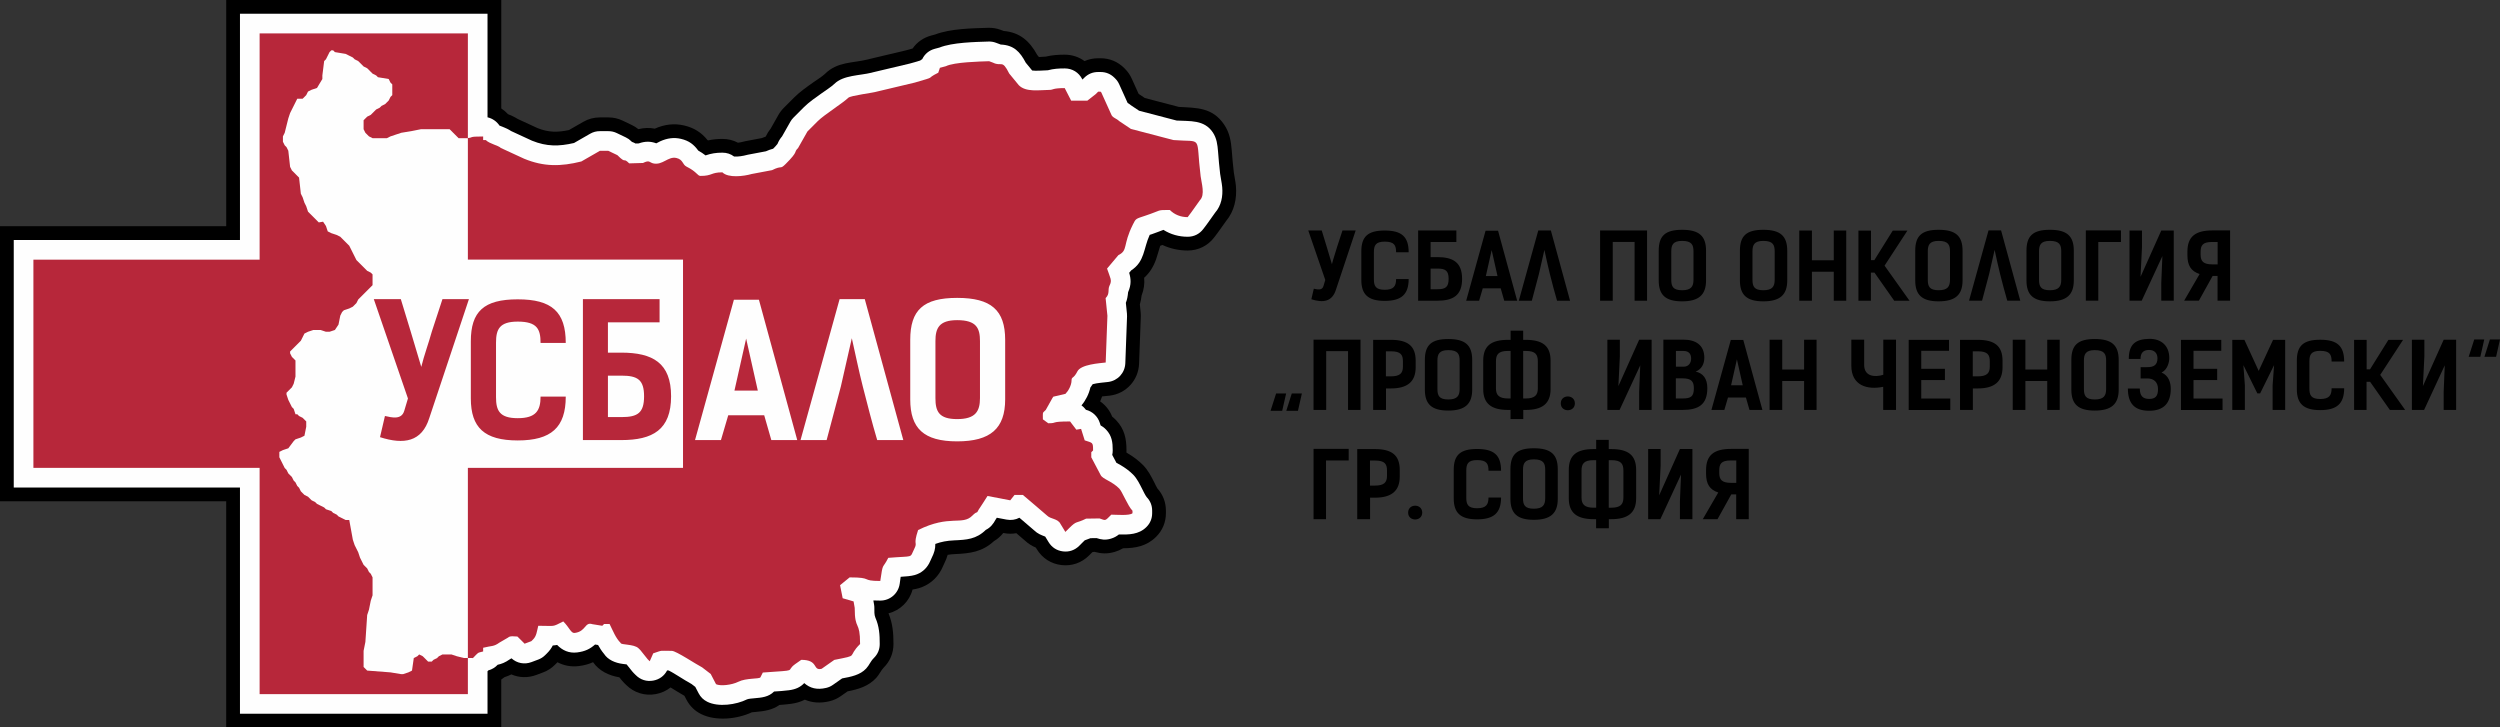 <?xml version="1.0" encoding="UTF-8"?>
<!DOCTYPE svg PUBLIC "-//W3C//DTD SVG 1.1//EN" "http://www.w3.org/Graphics/SVG/1.1/DTD/svg11.dtd">
<!-- Creator: CorelDRAW 2021 (64-Bit) -->
<svg xmlns="http://www.w3.org/2000/svg" xml:space="preserve" width="127.251mm" height="37.03mm" version="1.1" style="shape-rendering:geometricPrecision; text-rendering:geometricPrecision; image-rendering:optimizeQuality; fill-rule:evenodd; clip-rule:evenodd"
viewBox="0 0 12499.73 3637.39"
 xmlns:xlink="http://www.w3.org/1999/xlink"
 xmlns:xodm="http://www.corel.com/coreldraw/odm/2003">
 <rect x="0" y="0" width="12499.73" height="3637.39" fill="#333333" stroke="none"/>
 <defs>
  <style type="text/css">
   <![CDATA[
    .fil2 {fill:#B7273A}
    .fil0 {fill:black;fill-rule:nonzero}
    .fil1 {fill:#FEFEFE;fill-rule:nonzero}
   ]]>
  </style>
 </defs>
 <g id="Layer_x0020_1">
  <path class="fil0" d="M6712.27 1152.14l-26.4 80.56c-8.19,29.59 -19.12,58.71 -26.39,88.3l-26.4 -88.3 -24.58 -80.56 -67.36 0 85.11 247.59 -9.1 30.49c-6.83,23.67 -31.4,16.85 -48.25,13.2l-12.29 52.8c59.62,19.12 104.23,11.83 122.89,-47.79l98.76 -296.3 -65.99 0zm268.07 243.05c0,34.59 -11.37,53.7 -56.88,53.7 -45.52,0 -54.16,-19.12 -54.16,-52.34l0 -136.09c0,-33.23 8.64,-52.35 54.16,-52.35 48.69,0 56.88,19.12 56.88,53.25l62.81 0c0,-77.83 -35.04,-108.78 -119.69,-108.78 -84.66,0 -116.97,30.5 -116.97,104.68l0 142.46c0,72.36 33.67,104.68 116.97,104.68 83.29,0 119.69,-32.32 119.69,-109.23l-62.81 0zm301.3 -243.05l-191.15 0 0 351.36 95.58 0c78.29,0 124.25,-25.49 124.25,-109.23 0,-83.29 -45.96,-108.78 -124.25,-108.78l-33.22 0 0 -75.55 128.8 0 0 -57.81zm-38.68 242.13c0,41.41 -15.93,51.88 -55.98,51.88l-34.13 0 0 -103.32 34.13 0c40.05,0 55.98,10.47 55.98,51.43zm247.13 -240.77l-62.36 0 -96.94 350 64.62 0 18.21 -61.89 89.66 0 17.75 61.89 64.62 0 -95.58 -350zm-60.99 226.65l29.13 -129.71 29.12 129.71 -58.26 0zm324.97 -228.02l-62.82 0 -97.39 351.36 65.09 0 35.5 -133.81 27.31 -120.15c9.11,40.05 17.3,81.01 27.31,120.15 11.37,44.61 22.76,89.2 35.95,133.81l65.09 0 -96.03 -351.36zm481.07 0c-78.29,0 -156.57,0 -234.85,0l0 351.36 63.27 0 0 -294.02 109.23 0 0 294.02 62.36 0 0 -351.36zm175.23 354.55c83.29,0 119.69,-32.31 119.69,-104.67l0 -148.37c0,-74.19 -35.04,-104.68 -119.69,-104.68 -84.66,0 -116.97,30.49 -116.97,104.68l0 148.37c0,72.36 33.67,104.67 116.97,104.67zm0 -55.52c-45.52,0 -54.16,-19.12 -54.16,-52.35l0 -142c0,-31.86 8.64,-52.34 54.16,-52.34 48.69,0 56.88,20.48 56.88,52.34l0 142c0,33.23 -11.37,52.35 -56.88,52.35zm405.98 55.52c83.29,0 119.69,-32.31 119.69,-104.67l0 -148.37c0,-74.19 -35.04,-104.68 -119.69,-104.68 -84.66,0 -116.97,30.49 -116.97,104.68l0 148.37c0,72.36 33.67,104.67 116.97,104.67zm0 -55.52c-45.52,0 -54.16,-19.12 -54.16,-52.35l0 -142c0,-31.86 8.64,-52.34 54.16,-52.34 48.69,0 56.88,20.48 56.88,52.34l0 142c0,33.23 -11.37,52.35 -56.88,52.35zm414.62 -298.58l-62.36 0 0 148.84 -109.23 0 0 -148.84 -63.27 0 0 350.91 63.27 0 0 -144.73 109.23 0 0 144.73 62.36 0 0 -350.91zm316.32 350.91l-124.7 -175.23 114.23 -175.22 -73.27 0 -91.94 147.46 -16.84 0 0 -147.46 -62.81 0 0 350.45 62.35 0 0 -140.63 17.75 0 98.77 140.63 76.46 0zm145.64 3.18c83.29,0 119.69,-32.31 119.69,-104.67l0 -148.37c0,-74.19 -35.04,-104.68 -119.69,-104.68 -84.66,0 -116.97,30.49 -116.97,104.68l0 148.37c0,72.36 33.67,104.67 116.97,104.67zm0 -55.52c-45.52,0 -54.16,-19.12 -54.16,-52.35l0 -142c0,-31.86 8.64,-52.34 54.16,-52.34 48.69,0 56.88,20.48 56.88,52.34l0 142c0,33.23 -11.37,52.35 -56.88,52.35zm312.22 -299.03l-62.82 0 -97.39 351.36 65.09 0 35.5 -133.81 27.31 -120.15c9.11,40.05 17.3,81.01 27.31,120.15 11.37,44.61 22.76,89.2 35.95,133.81l65.09 0 -96.03 -351.36zm243.95 354.55c83.29,0 119.69,-32.31 119.69,-104.67l0 -148.37c0,-74.19 -35.04,-104.68 -119.69,-104.68 -84.66,0 -116.97,30.49 -116.97,104.68l0 148.37c0,72.36 33.67,104.67 116.97,104.67zm0 -55.52c-45.52,0 -54.16,-19.12 -54.16,-52.35l0 -142c0,-31.86 8.64,-52.34 54.16,-52.34 48.69,0 56.88,20.48 56.88,52.34l0 142c0,33.23 -11.37,52.35 -56.88,52.35zm355.45 -299.03l-175.68 0 0 351.36 62.36 0 0 -293.56 113.33 0 0 -57.81zm42.78 351.36l60.99 0 103.32 -223.02 -5.46 133.36 0 89.66 62.36 0 0 -350.91 -62.36 0 -103.77 231.66 7.28 -148.83 0 -82.84 -62.36 0 0 350.91zm346.82 0l68.73 -123.8 24.58 0 0 123.8 62.81 0 0 -351.36 -88.75 0c-84.66,0 -124.71,30.95 -124.71,105.6l0 18.2c0,51.88 18.2,80.11 60.99,94.21l-77.37 133.36 73.73 0zm67.37 -181.6c-45.52,0 -58.72,-15.93 -58.72,-49.15l0 -11.84c0,-33.22 9.11,-50.97 57.81,-50.97l27.31 0 0 111.96 -26.39 0zm-4259.12 376.39c-78.29,0 -156.57,0 -234.85,0l0 351.36 63.27 0 0 -294.02 109.23 0 0 294.02 62.36 0 0 -351.36zm63.26 0.91l0 350.45 64.17 0 0 -107.41 24.12 0c83.29,0 124.25,-33.68 124.25,-106.05l0 -32.31c0,-74.19 -39.6,-104.68 -124.25,-104.68l-88.3 0zm63.72 182.51l0 -125.16 25.49 0c48.7,0 59.62,17.3 59.62,50.52l0 25.94c0,33.22 -15.02,48.7 -60.54,48.7l-24.58 0zm311.77 171.12c83.29,0 119.69,-32.31 119.69,-104.67l0 -148.37c0,-74.19 -35.04,-104.68 -119.69,-104.68 -84.66,0 -116.97,30.49 -116.97,104.68l0 148.37c0,72.36 33.67,104.67 116.97,104.67zm0 -55.52c-45.52,0 -54.16,-19.12 -54.16,-52.35l0 -142c0,-31.86 8.64,-52.34 54.16,-52.34 48.69,0 56.88,20.48 56.88,52.34l0 142c0,33.23 -11.37,52.35 -56.88,52.35zm375.03 97.85l0 -45.51 12.29 0c82.83,0 124.25,-31.4 124.25,-104.22l0 -142.01c0,-74.18 -40.06,-104.22 -124.25,-104.22l-12.75 0 0 -45.97c-20.93,0 -41.87,0 -62.81,0l0 45.97 -12.74 0c-84.65,0 -124.25,30.04 -124.25,104.22l0 142.01c0,72.82 40.96,104.22 124.25,104.22l12.29 0 0 45.51c21.39,0 42.33,0 63.72,0zm-0.46 -102.86l0 -237.58 13.65 0c48.7,0 59.62,18.65 59.62,52.34l0 135.17c0,33.23 -15.02,50.07 -60.53,50.07l-12.75 0zm-62.81 0l-12.74 0c-45.06,0 -60.54,-16.84 -60.54,-50.07l0 -135.17c0,-33.68 11.38,-52.34 59.62,-52.34l13.65 0 0 237.58zm250.79 24.58c0,45.97 70.54,45.51 70.54,0 0,-45.97 -70.54,-46.42 -70.54,0zm233.02 32.77l60.99 0 103.32 -223.02 -5.46 133.36 0 89.66 62.36 0 0 -350.91 -62.36 0 -103.77 231.66 7.28 -148.83 0 -82.84 -62.36 0 0 350.91zm279.91 0l95.12 0c79.64,0 124.7,-25.49 124.7,-109.23 0,-47.79 -21.85,-74.64 -58.25,-82.38 29.58,-11.83 43.23,-38.68 43.23,-69.17 0,-64.17 -43.69,-90.58 -104.22,-90.58l-100.59 0 0 351.36zm62.36 -157.93l32.77 0c45.97,0 57.35,15.93 57.35,50.07 0,41.41 -15.93,50.52 -56.43,50.52l-33.68 0 0 -100.59zm38.23 -136.99c30.95,0 38.23,20.02 38.23,37.77 0,22.31 -12.29,40.96 -37.78,40.96l-38.23 0 0 -78.73 37.78 0zm299.02 -55.08l-62.36 0 -96.94 350 64.62 0 18.21 -61.89 89.66 0 17.75 61.89 64.62 0 -95.58 -350zm-60.99 226.65l29.13 -129.71 29.12 129.71 -58.26 0zm427.37 -227.57l-62.36 0 0 148.84 -109.23 0 0 -148.84 -63.27 0 0 350.91 63.27 0 0 -144.73 109.23 0 0 144.73 62.36 0 0 -350.91zm333.61 -0.45l0 175.68c-43.69,13.65 -95.58,7.74 -95.58,-49.15l0 -126.53 -64.17 0 0 130.17c0,99.67 80.1,121.97 159.3,105.59l0 115.61 64.17 0 0 -351.36 -63.72 0zm126.98 0.91l0 350.9 208 0 0 -57.35 -145.19 0 0 -92.39 118.34 0 0 -56.43 -118.34 0 0 -90.11 138.82 0 0 -54.62 -201.62 0zm256.69 0l0 350.45 64.17 0 0 -107.41 24.12 0c83.29,0 124.25,-33.68 124.25,-106.05l0 -32.31c0,-74.19 -39.6,-104.68 -124.25,-104.68l-88.3 0zm63.72 182.51l0 -125.16 25.49 0c48.7,0 59.62,17.3 59.62,50.52l0 25.94c0,33.22 -15.02,48.7 -60.54,48.7l-24.58 0zm434.65 -182.97l-62.36 0 0 148.84 -109.23 0 0 -148.84 -63.27 0 0 350.91 63.27 0 0 -144.73 109.23 0 0 144.73 62.36 0 0 -350.91zm175.23 354.09c83.29,0 119.69,-32.31 119.69,-104.67l0 -148.37c0,-74.19 -35.04,-104.68 -119.69,-104.68 -84.66,0 -116.97,30.49 -116.97,104.68l0 148.37c0,72.36 33.67,104.67 116.97,104.67zm0 -55.52c-45.52,0 -54.16,-19.12 -54.16,-52.35l0 -142c0,-31.86 8.64,-52.34 54.16,-52.34 48.69,0 56.88,20.48 56.88,52.34l0 142c0,33.23 -11.37,52.35 -56.88,52.35zm272.16 56.43c73.28,0 107.86,-38.68 107.86,-109.68 0,-30.95 -10.01,-66 -45.96,-81.47 30.04,-14.12 38.68,-52.8 38.68,-72.36 0,-61.44 -40.05,-96.95 -100.59,-96.04 -69.63,1.37 -101.95,28.22 -101.95,100.59l58.71 0c0,-29.12 12.75,-45.06 42.79,-45.06 26.39,0 41.87,15.93 41.87,41.87 0,33.67 -19.12,44.14 -50.07,44.14 -11.38,0.91 -22.76,0 -34.13,0l0 56.43 34.13 0c33.68,0 52.8,20.48 52.8,53.26 0,35.95 -13.65,49.15 -44.15,49.15 -31.4,0 -46.87,-15.02 -46.87,-51.88l-59.62 0c0,74.63 33.22,111.05 106.5,111.05zm158.84 -354.55l0 350.9 208 0 0 -57.35 -145.19 0 0 -92.39 118.34 0 0 -56.43 -118.34 0 0 -90.11 138.82 0 0 -54.62 -201.62 0zm395.97 267.61l69.63 -141.09 -7.29 100.12 0 123.8 62.81 0 0 -350.45 -60.53 0 -71.91 155.2 -71.45 -155.2 -60.54 0 0 350.45 62.81 0 0 -123.8 -7.28 -100.12 69.63 141.09 14.12 0zm357.27 -25.48c0,34.59 -11.37,53.7 -56.88,53.7 -45.52,0 -54.16,-19.12 -54.16,-52.34l0 -136.09c0,-33.23 8.64,-52.35 54.16,-52.35 48.69,0 56.88,19.12 56.88,53.25l62.81 0c0,-77.83 -35.04,-108.78 -119.69,-108.78 -84.66,0 -116.97,30.5 -116.97,104.68l0 142.46c0,72.36 33.67,104.68 116.97,104.68 83.29,0 119.69,-32.32 119.69,-109.23l-62.81 0zm367.75 108.32l-124.7 -175.23 114.23 -175.22 -73.27 0 -91.94 147.46 -16.84 0 0 -147.46 -62.81 0 0 350.45 62.35 0 0 -140.63 17.75 0 98.77 140.63 76.46 0zm33.67 0l60.99 0 103.32 -223.02 -5.46 133.36 0 89.66 62.36 0 0 -350.91 -62.36 0 -103.77 231.66 7.28 -148.83 0 -82.84 -62.36 0 0 350.91zm-5315.92 194.8l-175.68 0 0 351.36 62.36 0 0 -293.56 113.33 0 0 -57.81zm42.78 0.91l0 350.45 64.17 0 0 -107.41 24.12 0c83.29,0 124.25,-33.68 124.25,-106.05l0 -32.31c0,-74.19 -39.6,-104.68 -124.25,-104.68l-88.3 0zm63.72 182.51l0 -125.16 25.49 0c48.7,0 59.62,17.3 59.62,50.52l0 25.94c0,33.22 -15.02,48.7 -60.54,48.7l-24.58 0zm190.7 135.17c0,45.97 70.54,45.51 70.54,0 0,-45.97 -70.54,-46.42 -70.54,0zm401.87 -75.55c0,34.59 -11.37,53.7 -56.88,53.7 -45.52,0 -54.16,-19.12 -54.16,-52.34l0 -136.09c0,-33.23 8.64,-52.35 54.16,-52.35 48.69,0 56.88,19.12 56.88,53.25l62.81 0c0,-77.83 -35.04,-108.78 -119.69,-108.78 -84.66,0 -116.97,30.5 -116.97,104.68l0 142.46c0,72.36 33.67,104.68 116.97,104.68 83.29,0 119.69,-32.32 119.69,-109.23l-62.81 0zm226.66 111.5c83.29,0 119.69,-32.31 119.69,-104.67l0 -148.37c0,-74.19 -35.04,-104.68 -119.69,-104.68 -84.66,0 -116.97,30.49 -116.97,104.68l0 148.37c0,72.36 33.67,104.67 116.97,104.67zm0 -55.52c-45.52,0 -54.16,-19.12 -54.16,-52.35l0 -142c0,-31.86 8.64,-52.34 54.16,-52.34 48.69,0 56.88,20.48 56.88,52.34l0 142c0,33.23 -11.37,52.35 -56.88,52.35zm375.03 97.85l0 -45.51 12.29 0c82.83,0 124.25,-31.4 124.25,-104.22l0 -142.01c0,-74.18 -40.06,-104.22 -124.25,-104.22l-12.75 0 0 -45.97c-20.93,0 -41.87,0 -62.81,0l0 45.97 -12.74 0c-84.65,0 -124.25,30.04 -124.25,104.22l0 142.01c0,72.82 40.96,104.22 124.25,104.22l12.29 0 0 45.51c21.39,0 42.33,0 63.72,0zm-0.46 -102.86l0 -237.58 13.65 0c48.7,0 59.62,18.65 59.62,52.34l0 135.17c0,33.23 -15.02,50.07 -60.53,50.07l-12.75 0zm-62.81 0l-12.74 0c-45.06,0 -60.54,-16.84 -60.54,-50.07l0 -135.17c0,-33.68 11.38,-52.34 59.62,-52.34l13.65 0 0 237.58zm259.88 57.35l60.99 0 103.32 -223.02 -5.46 133.36 0 89.66 62.36 0 0 -350.91 -62.36 0 -103.77 231.66 7.28 -148.83 0 -82.84 -62.36 0 0 350.91zm346.82 0l68.73 -123.8 24.58 0 0 123.8 62.81 0 0 -351.36 -88.75 0c-84.66,0 -124.71,30.95 -124.71,105.6l0 18.2c0,51.88 18.2,80.11 60.99,94.21l-77.37 133.36 73.73 0zm67.37 -181.6c-45.52,0 -58.72,-15.93 -58.72,-49.15l0 -11.84c0,-33.22 9.11,-50.97 57.81,-50.97l27.31 0 0 111.96 -26.39 0z"/>
  <path class="fil0" d="M-0 2506.33l0 -1375.27 1131.05 0 0 -1131.06 167.03 0 1041.25 0 166.99 0 0 166.99 0 375.15c12.31,7.99 23.57,17.57 33.44,28.54 17.1,6.81 33.52,14.36 49.02,24.18l98.61 45.52c55.49,22.27 101.01,21.9 157.43,9.83l71.33 -40.98c25.95,-14.9 53.26,-22.19 83.18,-22.19l42.36 0c25.59,0 49.07,5.33 72.14,16.38l45.16 21.63c12.05,5.78 22.9,12.6 32.97,20.79 27.4,-6.89 54.69,-7.93 82.05,-2.57 46.77,-21.01 96.37,-27.79 146.62,-15.91 50.14,11.84 85.9,34.96 116.94,72.97 0.9,0.56 1.82,1.13 2.72,1.69 23.2,-5.2 46.22,-7.46 71.58,-7.46 27.71,0 54.08,6.34 77.92,19.01 8.07,-0.96 17.24,-2.71 22.1,-4.11 5,-1.44 10.02,-2.63 15.14,-3.6l82.11 -15.53c6.36,-2.67 12.76,-5.14 19.26,-7.36 6.86,-14.52 15.1,-27.81 25.18,-40.44l38.18 -67.5c7.52,-13.29 16.35,-24.9 27.14,-35.72l34.03 -34.11 17.95 -17.93c29.24,-29.23 63.85,-52.92 97.4,-76.85 17.81,-12.71 41.05,-26.6 55.97,-40.59 62.3,-62.27 138.39,-53.69 214.87,-72.63 2.95,-0.87 5.91,-1.65 8.9,-2.37l183.12 -43.49c10.51,-2.99 21.15,-5.77 31.67,-8.83 22.29,-32.03 55.01,-54.71 93.7,-65.02l19.2 -5.12c76.42,-29.19 183.31,-30.81 264.65,-33.35 22.04,-0.68 42.53,2.66 63.2,10.32l14.82 5.49c80.9,7.1 129.54,50.34 167.71,120.16l8.36 10.16c11.51,-0.38 23.78,-1.37 34.16,-2.03 31.73,-7.71 61.9,-9.75 94.87,-9.75 36.83,0 71.1,11.48 99.07,32.14 20.98,-9.39 43.9,-14.21 68.11,-14.21l12.11 0c45.2,0 85.92,16.83 117.92,48.75l3.64 3.63c14.64,14.6 25.74,30.64 34.25,49.47l34.14 75.55c1.47,1.11 2.95,2.25 4.4,3.4l26.85 17.98 169.98 44.47c90.55,4.98 168.96,2.25 227.12,89.19 27.16,40.59 33.73,81.54 37.61,128.94 2.95,36.11 5.71,72.27 10.16,108.23 2.86,23.11 8.55,45.19 10.58,68.72 5.48,63.47 -7.94,126.2 -49.32,175.71l-39.61 55.55c-0.86,1.22 -1.75,2.42 -2.64,3.6l-16.31 21.62c-32.17,42.65 -79.9,66.44 -133.33,66.44 -43.91,0 -86.91,-9.26 -126.24,-27.74 -3.69,1.42 -7.4,2.84 -11.1,4.22 -7.25,21.89 -12.54,44.64 -20.16,66.27 -13.31,37.8 -32.02,68.34 -60.11,93.51 2.9,29.98 -1.07,58.63 -12.81,89.15 -1.77,15.03 -4.41,29.71 -8.69,44.13l4.01 39.44c0.79,7.7 1.02,15.3 0.74,23.04l-8.61 233.94c-3.03,82.19 -64.52,149.34 -146.13,159.55 -11.29,1.41 -25.21,2.35 -38.57,3.9 -2.93,8.42 -6.26,16.72 -9.98,24.86 26.87,18.63 47.93,45.01 60.16,76.15 7.03,5.54 13.65,11.61 19.92,18.21 41.93,44.14 51.66,92.3 51.66,150.88 0,3.15 -0.08,6.31 -0.25,9.46l1.09 2.07c1.66,0.92 3.31,1.86 4.95,2.83 27.69,16.33 53.3,35.19 76.06,57.96 26.09,26.12 41.41,56.88 57.92,89.17 4.15,8.13 9.57,20.58 14.83,28.64 27.97,30.99 42.55,69.3 42.55,111.38l0 12.19c0,45.45 -17.02,86.37 -49.25,118.41 -47.18,46.9 -103.29,56.84 -164.87,57.05 -13.06,7.76 -26.94,13.82 -41.98,18.2 -36.1,10.51 -66.01,9.28 -100.03,-0.05l-7.64 0.11c-1.5,0.56 -3,1.12 -4.5,1.67l-16.33 16.34c-36.75,36.75 -86.25,53.89 -137.85,47.74 -51.85,-6.19 -95.54,-34.24 -122.75,-78.81l-5.18 -8.47c-20.13,-8.84 -36.44,-18.3 -55.18,-35.77l-42.34 -36.28c-20.24,3.65 -41.15,3.49 -61.8,-0.45l-3.43 -0.66c-12.82,16.12 -27.94,29.79 -46.42,40.59 -59.08,54.07 -118.19,61.66 -196.61,65.08 -12.1,0.53 -23.66,1.66 -35.02,3.61 -4.2,15.08 -10.21,29.79 -17.79,44.96 -4.91,9.81 -8.68,19.91 -13.92,29.73 -24.26,45.47 -63.67,77.84 -113.21,92.26 -9.81,2.86 -20.13,4.96 -30.64,6.56 -15.61,59.2 -62.06,104.38 -120.31,119.02 21.03,50.91 24.91,98.24 24.91,153.26 0,45.28 -16.88,86.06 -48.9,118.08 -12.81,12.8 -22.11,34.87 -37.12,51.16 -39.21,42.55 -89.61,57.05 -143.43,67.58l-33.79 23.74c-17.78,12.48 -36.46,20.87 -57.6,25.87 -43.35,10.23 -84.82,8.21 -122.34,-8.11 -21.17,10.95 -44.48,17.56 -69.7,20.92 -19,2.52 -38.1,4.18 -57.23,5.51 -35.53,25.26 -75.17,31.29 -120.81,35.13 -5.22,0.44 -11.61,0.76 -17.13,1.62 -74.02,34.47 -180.27,45.47 -253.75,8.78 -32.31,-16.14 -56.85,-40.28 -73.53,-72.32l-9.53 -18.3 -2.4 -1.84c-21.1,-11.69 -41.23,-24.82 -61.86,-37.28 -1.79,-1.08 -3.59,-2.19 -5.39,-3.3 -20.98,16.69 -46.04,28.1 -73.7,33.24 -55.15,10.26 -108.91,-6.62 -148.64,-46.13l-10.51 -10.45c-4.55,-4.53 -8.78,-9.23 -12.79,-14.25l-10.49 -13.13c-51.73,-8.35 -100.88,-31.8 -131.4,-75.56 -21.7,10 -45.06,16.21 -71.47,19.46 -38.38,4.71 -74.47,-2.32 -106.44,-19.13 -1.33,1.39 -2.68,2.76 -4.06,4.12l-9.04 8.96c-17.14,17 -36.28,29.26 -58.88,37.75l-33.73 12.66c-41.56,15.6 -85.97,14.2 -124.93,-2.78 -10.91,5.52 -22.08,10.07 -34.1,13.79 -5.2,4.29 -10.63,8.25 -16.29,11.88l0 72.8 0 166.99 -166.99 0 -1041.25 0 -167.03 0 0 -1131.06 -1131.05 0z"/>
  <path class="fil1" d="M4366.7 3002.22l3.5 20.02c1.03,5.87 1.47,10.96 1.47,16.93 0,15.28 -1.03,34.83 5.24,49.18 19.17,43.91 21.65,84.11 21.65,131.58 0,27.05 -9.64,50.32 -28.76,69.46 -19.43,19.42 -21.73,34.37 -39.07,53.19 -30.25,32.83 -77,41.41 -120.24,49.37l-45.94 32.28c-10.72,7.53 -21.13,12.21 -33.88,15.22 -46.12,10.89 -80.95,1.41 -109.56,-24.07 -19.6,20.97 -43.8,31.38 -75.74,35.64 -24.12,3.2 -49.64,4.96 -74.98,6.48 -27.33,27.56 -61.91,30.61 -99.76,33.8 -8.5,0.71 -27.36,2.11 -35.07,5.24 -54.38,27.21 -143.55,40.01 -199.34,12.16 -19.35,-9.67 -33.27,-23.36 -43.26,-42.54l-16.54 -31.78 -18.7 -14.39c-21.56,-11.59 -43.32,-25.88 -64,-38.37 -14.13,-8.53 -34.24,-21.52 -50.78,-29.43 -2.47,-0.06 -4.94,-0.13 -7.42,-0.2 -14.09,27.2 -38.33,45.14 -69,50.83 -32.91,6.12 -63.98,-3.56 -87.59,-27.29l-10.51 -10.45c-2.82,-2.79 -5.08,-5.31 -7.55,-8.41l-27.82 -34.82c-6.38,-1.01 -13.5,-1.64 -18.66,-2.3 -38.74,-4.93 -74.85,-20.43 -94.35,-50.39 -12.01,-14.32 -21.36,-29.01 -29.73,-44.29l-15 -2.41c-24.62,21.81 -49.78,34.71 -89.92,39.65 -40.44,4.98 -73.66,-10.39 -99.81,-37.5 -7.17,1.41 -14.18,2.2 -21.77,2.61 -6.6,13.24 -15.58,26.07 -28.93,39.3l-9.04 8.96c-10.32,10.23 -21.03,17.09 -34.64,22.2l-33.73 12.66c-35.23,13.23 -72.55,6.1 -100.12,-18.84l-6.76 3.93c-25.85,18.02 -42.93,24 -62.3,28.29 -12.19,13.25 -28.18,23.17 -46.77,28.21 -1.32,1.39 -2.64,2.77 -3.97,4.14l0 114.34 0 98.23 -98.23 0 -1041.25 0 -98.27 0 0 -1131.06 -1131.05 0 0 -1237.75 1131.05 0 0 -1131.06 98.27 0 1041.25 0 98.23 0 0 98.23 0 419.57c24.84,5.69 46.15,20.84 59.89,41.43 5.32,2.3 11.49,4.44 15.94,6.2 15.06,5.96 29.11,12.26 41.99,20.99l104.69 48.32c73.54,29.93 135.12,28.84 209.91,11.54l80.41 -46.19c15.57,-8.95 30.97,-13.05 48.93,-13.05l42.36 0c15.38,0 28.56,3 42.43,9.64l45.16 21.63c10.52,5.04 18.78,10.89 27.03,19.14 0.98,0.98 2.02,2.03 3.09,3.1 6.44,2.2 12.55,4.98 18.42,8.27l15.9 -0.45c29.89,-10.79 57.89,-11.72 87.68,-0.45 6.92,-3.54 14.19,-7.72 20.51,-10.57 32.95,-14.85 67.2,-20.27 102.89,-11.84 40.85,9.65 64.15,28.23 86.55,58.69 13.56,7.56 25,15.22 36.34,24.06 28.83,-9.94 53.09,-13.69 84.15,-13.69 22.11,0 41.71,6.44 58.57,19.25 16.6,2.04 47.59,-3.33 60.46,-7.03 3.08,-0.88 5.75,-1.51 8.9,-2.11l89.72 -16.96c12.04,-5.44 23.68,-9.74 36.07,-12.87 7.49,-7.46 16.11,-16.28 21.7,-23.78 6.12,-14.92 13.29,-26.62 23.18,-38.2l41.14 -72.72c4.57,-8.07 9.41,-14.44 15.96,-21.01l34 -34.08 17.91 -17.9c25.23,-25.23 59.55,-48.69 88.74,-69.52 19.1,-13.63 47.32,-31.64 63.86,-47.17 43.77,-43.73 127.84,-41.21 185.38,-55.73 2.13,-0.67 4.16,-1.22 6.45,-1.76l184.62 -43.85c16.61,-4.76 35.43,-9.54 52.15,-15.16 3.48,-2.53 7,-4.94 10.6,-7.24 12.36,-25.78 34.38,-43.94 62.93,-51.55l22.94 -6.11c64.54,-25.9 178.47,-27.99 245.36,-30.07 13.29,-0.41 24.71,1.45 37.18,6.07l18.91 7c1.71,0.63 3.28,1.25 4.83,1.93 65.62,2.78 96.5,35.97 125.27,90.7l32.23 39.18c16.71,2.55 56.54,-0.2 78.27,-1.26 28.52,-7.65 53.87,-9.25 84.29,-9.25 37.74,0 70.09,19.73 87.34,53.3l1.21 2.35 0.79 -0.61 8.6 -8.56c19.12,-19 42.3,-28.56 69.24,-28.56l12.11 0c27,0 50.24,9.61 69.37,28.67l3.64 3.63c8.83,8.81 15,17.73 20.15,29.11l42.05 93.04c6.34,4 12.23,7.95 18.3,12.99l39.09 26.16 187.83 49.14c66.42,3.95 137.76,-5.09 180.74,59.16 19.82,29.63 23.42,61.93 26.23,96.31 3.05,37.25 5.85,73.92 10.45,111.08 2.75,22.19 8.34,43.33 10.31,66.19 4.02,46.56 -4.37,91.98 -35.12,127.51l-41.3 57.93c-0.53,0.75 -1,1.38 -1.55,2.11l-16.31 21.62c-19.17,25.43 -46.58,39.09 -78.43,39.09 -43.62,0 -85.26,-11.69 -121.1,-34.45 -19.1,6.9 -37.85,14.87 -57.53,21.43 -3.55,1.18 -7.33,2.36 -11.16,3.56 -31.89,69.69 -24.12,132.81 -92.53,177.67l-10.03 11.91c8.94,31.02 11.22,59.02 -5.43,97.13 -1.86,20.16 -4.81,37.13 -11.27,53.01l5.54 54.46c0.48,4.73 0.61,8.8 0.43,13.56l-8.61 233.94c-1.79,48.52 -37.79,87.83 -85.96,93.86 -17.44,2.18 -55.44,4.84 -77.08,11.07 -3.63,5.81 -7.49,11.28 -11.66,16.51 -7.23,32.53 -23.39,64.43 -44.46,89.41 7.84,5.68 14.94,12.65 21.19,20.87l0.89 1.18c32.2,8.04 58.99,32.2 69.59,65.83l3.83 12.18c9.55,5.22 18.7,11.94 27.91,21.65 29.11,30.64 32.75,63.99 32.75,103.52 0,7.79 -0.8,15.26 -2.4,22.42l20.84 39.5c7.03,4 14.69,7.85 21.19,11.68 22.76,13.42 43.6,28.57 62.34,47.33 19.54,19.56 32.8,47.36 45.32,71.86 5.84,11.44 14.76,30.56 22.6,40.82 18.12,18.82 27.26,41.58 27.26,67.92l0 12.19c0,27.15 -9.71,50.52 -28.97,69.65 -37.74,37.52 -88.21,38.14 -137.21,36.78 -11.37,9.05 -23.96,16.43 -40.4,21.22 -28.31,8.25 -47.9,4.47 -71.36,-2.94l-30.56 0.44c-9.27,3.81 -18.42,7.1 -28.43,10.62 -3.2,2.89 -6.44,6.25 -9.21,9.02l-18.32 18.32c-22.01,22.02 -50.17,31.77 -81.09,28.08 -30.92,-3.69 -55.99,-19.78 -72.21,-46.36l-16.89 -27.65c-21.04,-8.33 -36.32,-13.09 -56.23,-31.94l-60.26 -51.65 -12.61 -10.71c-19.17,10.25 -41.42,13.63 -64.3,9.27l-48.55 -9.26 -5.52 8.35c-12.4,23.31 -26.77,41.09 -49.39,52.27 -47.88,46.99 -95.84,49.75 -158.88,52.5 -35.14,1.53 -64.09,7.06 -93.75,17.81 0.42,24.68 -5.4,44.4 -17.56,68.71 -4.64,9.28 -8.17,18.91 -13.08,28.11 -15.52,29.09 -39.95,49.35 -71.76,58.6 -18.42,5.36 -44.93,7.55 -70.79,8.98 -1.94,11.69 -3.32,24.34 -4.79,34.6 -6.95,48.71 -48.02,84.33 -97.24,84.33 -12.61,0 -23.92,-0.14 -34.62,-0.76z"/>
  <path class="fil2" d="M2415.68 3238.72c44.56,-11.2 51.93,-4.53 81.73,-26l42.85 -24.92c10.34,-10.32 32.62,-5.26 46.84,-5.26l14.21 14.21 0.07 0 17.93 17.92 0 0.07 3.64 3.63 33.73 -12.66 9.04 -8.96c16.85,-16.85 18.3,-39.18 25.53,-67.98 88.82,0 66.12,7.76 125.09,-21.76 31.66,31.7 38.28,59.91 57.04,57.6 57.1,-7.02 49.57,-56.74 88.34,-43.82l49.71 7.98 8.96 -8.96 27.39 0c18.42,36.84 30.24,69.68 55.44,94.86 0,10.6 67.16,4.52 89.54,26.89l9.03 8.96 35.85 44.81 -0.03 0.03 8.93 8.93 0.07 0 1.95 1.96 17.51 -39.73c51.83,-17.22 27.52,-12.29 93.32,-12.29 20.92,0 123.59,68.75 151.35,82.62l42.78 32.9 26.57 51.06c20.87,10.42 77.79,4.75 111.84,-12.28 38.58,-19.3 103.67,-13.02 109.91,-21.7l12.14 -24.26c187.48,-13.35 108.42,-3.73 161.91,-42.24l30.31 -21.29c88.99,0 54.92,55.89 101.87,44.8l63.29 -44.46c129.97,-25.99 59.36,-9.85 128.95,-79.46 0,-121.71 -26.89,-64.08 -26.89,-180.76l-5.63 -32.16 -54.54 -15.97 -13.03 -65.24 47.86 -38.98c119.67,0 53.12,17.93 153.22,17.93 13.97,-97.74 10.23,-56.24 39.91,-115.6 132.17,-11.03 105.75,3.57 129.9,-44.72 18.79,-37.58 -7.54,-13.46 19.29,-94.3 157.52,-78.52 220.5,-21.36 270.77,-71.63l0 -0.08c29.08,-29.07 18.99,-4.07 32.55,-31.15l18.83 -28.5 24.9 -38.96 113.58 21.67 21.49 -26.89 41.72 0 59.03 50.07 62.73 53.76c17.16,17.16 52.85,14.17 66.02,40.54l24.73 40.52 18.32 -18.32c40.73,-40.68 32.42,-21.67 85.35,-48.1l67.35 -0.97c32.11,10.7 25.25,14.51 58.67,-18.91 24.52,0 92.28,6.3 106,-7.35l0 -12.19c-23.48,-23.42 -51.39,-96.11 -66.44,-111.18 -37.53,-37.56 -82.58,-46.75 -92.9,-67.42l-46.77 -88.62 0 -25.34 8.96 -8.96c0,-41.91 -1.34,-36.93 -41.87,-50.47l-18.07 -57.37 -23.8 3.96 -31.2 -41.05c-103.61,0 -58.53,8.96 -109.08,8.96l-26.89 -19.47c0,-39.17 -3.88,-28.88 14.2,-46.97l0.05 0.03 33.56 -60.02 4.27 -6.42 60.76 -14.23c13.59,-13.59 30.52,-42.19 30.52,-67.98 0,-18.53 10.26,-6.48 28.86,-43.82 17.8,-35.74 110.82,-40.97 141.75,-44.84l8.66 -233.94 -0.05 0 -8.96 -88.07c22.95,-22.95 8.96,-41.45 19.88,-63.3 13.43,-26.87 3.71,-35.13 -12.7,-84.31l56.53 -67.05c49.79,-24.92 20.34,-48.7 72.67,-153.32 15.33,-30.68 13.24,-27.85 64.13,-44.8 82.72,-27.56 52.22,-27.87 120.48,-27.87 24.08,24.11 55.32,35.84 89.2,35.84l16.24 -21.62 0.07 0 44.73 -62.74c27.36,-27.33 8.13,-85.29 3.86,-119.79 -25.96,-209.77 15.69,-169.37 -135.89,-181.25l-212.75 -55.67 -58.4 -39.12 -0.07 0c-13.46,-13.46 -34.37,-16.74 -40.13,-33.96l-49.49 -109.43 0 -0.07 -3.64 -3.63 -12.11 0 -12.68 12.66 -0.03 -0.03 -41.06 32.17 -81.15 0 -32.27 -62.73c-59.28,0 -59.22,8.69 -73.02,8.88 -57.03,0.81 -120.59,12.58 -156.26,-23.09l-48.09 -58.47c-36.8,-73.7 -36.39,-32.16 -81.63,-54.74l-18.91 -7c-45.07,1.4 -175.23,4.46 -216.05,24.92l-30.01 8 -8.19 24.56c-72.05,35.97 2.1,14.58 -117.78,49.5l-186.93 44.39c-21.59,7.23 -133.62,19.94 -145.27,31.58 -24.12,24.1 -121.97,86.09 -152.34,116.5l-0.07 0 -17.86 17.85 -33.95 34.03 -46.7 82.54c-24.92,24.89 6.03,11.89 -62.74,80.65l-0.07 0c-28.61,28.62 -15.64,4.28 -67.35,30.18l-102.22 19.32c-40.39,11.61 -116.94,20.83 -146.17,-8.4 -57.71,0 -49.78,17.93 -109.08,17.93 -16.31,0 -16.04,-19.44 -70.7,-46.77 -20.24,-10.11 -16.09,-34.87 -49.84,-42.85 -41.8,-9.87 -69.34,38.04 -116.51,26.89 -18.73,-4.43 -17.64,-18.5 -50.7,-1.96l-69.09 1.96c-32.96,-32.96 -11.74,6.26 -59.08,-41.1l-45.16 -21.63 -42.36 0 -92.62 53.21c-102.53,25.62 -187.33,26.99 -285.86,-13.66l-116.49 -53.76c-13.28,-13.26 -56.31,-20.47 -75.4,-39.55l-13.26 0 0 -17.94c-77.29,0 -46.52,5.35 -76.36,7.79l0 -523.14 -1041.25 0 0 1131.08 -1131.07 0 0 1041.25 1131.07 0 0 1131.08 1041.25 0 0 -180.72c7.3,0.27 15.67,0.4 25.35,0.4 29.53,-29.57 19.39,-25.02 51.01,-32.93l0 -18.44z"/>
  <path class="fil1" d="M2339.31 691.3l0 606.78 1075.69 0 0 1041.24 -1075.69 0 0 950.75 -19.45 0 -35.85 -8.97 -26.88 -8.96 -44.81 0 -17.93 8.96 -8.96 8.97 -17.92 8.96 -8.97 8.98 -17.92 0 -8.97 -8.98 -8.96 -8.96 -8.96 -8.97 -17.93 -8.96 -8.96 8.96 -17.93 8.97 -8.95 62.74 -17.94 8.96 -26.89 8.96 -8.95 0 -53.77 -8.96 -116.5 -8.96 -8.96 -8.97 -8.97 -8.96 0 -80.65 8.97 -44.82 8.96 -134.42 8.96 -26.89 8.96 -44.8 8.96 -26.89 0 -89.61 -8.96 -17.91 -8.96 -8.98 -8.96 -17.92 -8.96 -8.98 -8.97 -8.95 -8.96 -17.92 -8.96 -17.94 -8.96 -26.87 -8.97 -17.93 -8.97 -17.94 -8.96 -26.87 -17.92 -98.58 -8.97 0 -8.96 0 -17.93 -8.96 -17.92 -8.97 -8.95 -8.96 -17.94 -8.96 -8.96 -8.95 -26.88 -8.98 -8.97 -8.96 -17.94 -8.97 -17.91 -8.97 -8.96 -8.96 -17.93 -8.95 -8.97 -8.96 -8.97 -8.97 -17.91 -8.97 -8.96 -8.96 -8.97 -8.96 -8.96 -17.92 -8.97 -8.97 -8.95 -17.93 -8.97 -8.96 -8.97 -17.91 -8.96 -8.98 -8.96 -8.97 -8.98 -17.92 -8.95 -8.95 -8.96 -17.93 -8.96 -17.94 -8.97 -17.91 0 -26.89 17.93 -8.96 26.89 -8.96 26.89 -35.86 8.97 -8.96 26.88 -8.96 17.93 -8.96 8.96 -44.8 0 -26.89 -8.96 -8.97 -8.96 -8.96 -17.93 -8.96 -8.97 -8.96 -8.95 0 -8.97 -26.89 -8.97 -8.96 -8.96 -17.92 -8.96 -17.92 -8.98 -26.89 0 -8.95 8.98 -8.97 8.96 -8.96 8.96 -8.96 8.97 -17.93 8.97 -35.85 0 -80.65 -8.97 -8.96 -8.97 -8.97 -8.96 -17.92 0 -8.97 8.96 -8.95 8.97 -8.98 8.97 -8.96 8.95 -8.96 8.97 -8.96 8.96 -8.96 8.97 -17.92 8.96 -17.94 17.91 -8.96 26.89 -8.96 35.83 0 26.9 8.96 17.91 0 26.89 -8.96 17.93 -26.88 8.96 -44.81 8.96 -17.93 8.97 -8.97 26.89 -8.95 17.92 -8.97 8.96 -8.96 8.97 -8.96 8.97 -17.93 8.96 -8.96 8.96 -8.96 8.96 -8.96 8.97 -8.97 8.96 -8.97 8.96 -8.96 8.96 -8.96 8.96 -8.97 0 -53.75 -8.96 -8.98 -17.92 -8.96 -8.96 -8.96 -8.97 -8.96 -8.96 -8.96 -8.96 -8.96 -8.96 -8.96 -8.97 -8.97 -8.97 -17.94 -8.96 -17.91 -8.96 -17.93 -8.96 -17.93 -8.97 -8.96 -8.96 -8.96 -8.96 -8.96 -8.97 -8.97 -8.96 -8.97 -17.91 -8.96 -26.89 -8.95 -17.92 -8.96 -8.96 -26.89 -14.36 -21.52 -21.5 3.6 -8.95 -8.96 -8.96 -8.96 -8.97 -8.97 -8.96 -8.96 -8.97 -8.96 -8.97 -8.95 -8.95 -26.89 -8.96 -17.92 -8.96 -26.89 -8.97 -17.93 -8.96 -80.64 -8.97 -8.96 -8.95 -8.98 -8.97 -8.96 -8.97 -8.96 -8.96 -17.93 -8.96 -80.65 -8.98 -17.92 -8.95 -8.97 -8.96 -17.92 0 -26.89 8.96 -17.93 8.95 -35.83 8.98 -35.84 8.96 -26.88 8.96 -17.94 8.97 -17.93 8.97 -17.92 8.95 -17.94 26.89 0 17.92 -17.92 8.95 -17.91 17.94 -8.97 26.89 -8.96 26.88 -44.8 0 -17.93 8.97 -71.7 8.97 -8.96 8.96 -17.93 8.95 -17.92 8.97 -8.95 8.96 0 8.96 8.95 53.77 8.96 17.93 8.96 17.92 8.97 8.96 8.96 17.94 8.96 17.92 17.93 8.96 8.96 17.93 8.96 8.96 8.96 8.96 8.97 8.96 8.95 17.93 8.98 8.97 8.96 53.77 8.97 8.96 17.92 8.96 8.96 0 53.76 -8.96 8.96 -8.96 17.94 -8.97 8.96 -8.98 8.96 -17.91 8.96 -8.96 8.97 -17.93 8.96 -8.96 8.96 -8.97 8.98 -8.96 8.96 -17.92 8.95 -8.96 8.97 -8.97 8.96 0 44.8 8.97 17.92 17.92 17.93 17.92 8.97 71.7 0 17.93 -8.97 26.88 -8.96 26.89 -8.97 53.77 -8.96 44.8 -8.96 143.38 0 17.92 17.92 17.92 17.93 8.96 8.97 46.34 0zm2446.37 1515.46c167.03,0 240.05,-64.8 240.05,-209.92l0 -297.54c0,-148.78 -70.28,-209.92 -240.05,-209.92 -169.77,0 -234.57,61.15 -234.57,209.92l0 297.54c0,145.12 67.54,209.92 234.57,209.92zm0 -111.35c-91.27,0 -108.61,-38.33 -108.61,-104.96l0 -284.77c0,-63.89 17.34,-104.96 108.61,-104.96 97.66,0 114.09,41.07 114.09,104.96l0 284.77c0,66.63 -22.82,104.96 -114.09,104.96zm-461.84 -599.66l-125.95 0 -195.33 704.62 130.53 0 71.19 -268.34 54.76 -240.95c18.26,80.32 34.68,162.46 54.76,240.95 22.82,89.45 45.64,178.89 72.11,268.34l130.52 0 -192.59 -704.62zm-529.37 2.74l-125.04 0 -194.41 701.88 129.61 0 36.5 -124.13 179.81 0 35.6 124.13 129.6 0 -191.66 -701.88zm-122.3 454.53l58.41 -260.12 58.42 260.12 -116.82 0zm-1459.97 -457.27l-52.94 161.56c-16.43,59.32 -38.34,117.74 -52.94,177.07l-52.95 -177.07 -49.28 -161.56 -135.08 0 170.68 496.53 -18.26 61.15c-13.68,47.46 -62.97,33.77 -96.75,26.47l-24.65 105.87c119.56,38.34 209.01,23.73 246.44,-95.83l198.06 -594.18 -132.34 0zm1085.66 0l-383.35 0 0 704.62 191.67 0c156.99,0 249.17,-51.11 249.17,-219.05 0,-167.03 -92.18,-218.15 -249.17,-218.15l-66.63 0 0 -151.51 258.3 0 0 -115.92zm-77.58 485.57c0,83.05 -31.95,104.04 -112.27,104.04l-68.46 0 0 -207.18 68.46 0c80.31,0 112.27,20.99 112.27,103.14zm-517.52 1.83c0,69.36 -22.82,107.7 -114.09,107.7 -91.27,0 -108.61,-38.34 -108.61,-104.97l0 -272.9c0,-66.63 17.34,-104.97 108.61,-104.97 97.66,0 114.09,38.34 114.09,106.79l125.96 0c0,-156.08 -70.28,-218.15 -240.05,-218.15 -169.77,0 -234.57,61.16 -234.57,209.92l0 285.69c0,145.12 67.54,209.92 234.57,209.92 167.03,0 240.05,-64.8 240.05,-219.05l-125.96 0z"/>
  <path class="fil0" d="M6509.23 1967.33l-50.52 0 -27.31 86.48 58.26 0 19.57 -86.48zm-78.74 0l-50.07 0 -27.76 86.48 58.26 0 19.57 -86.48z"/>
  <path class="fil0" d="M12499.73 1697.43l-50.52 0 -27.31 86.48 58.26 0 19.57 -86.48zm-78.74 0l-50.07 0 -27.76 86.48 58.26 0 19.57 -86.48z"/>
 </g>
</svg>
